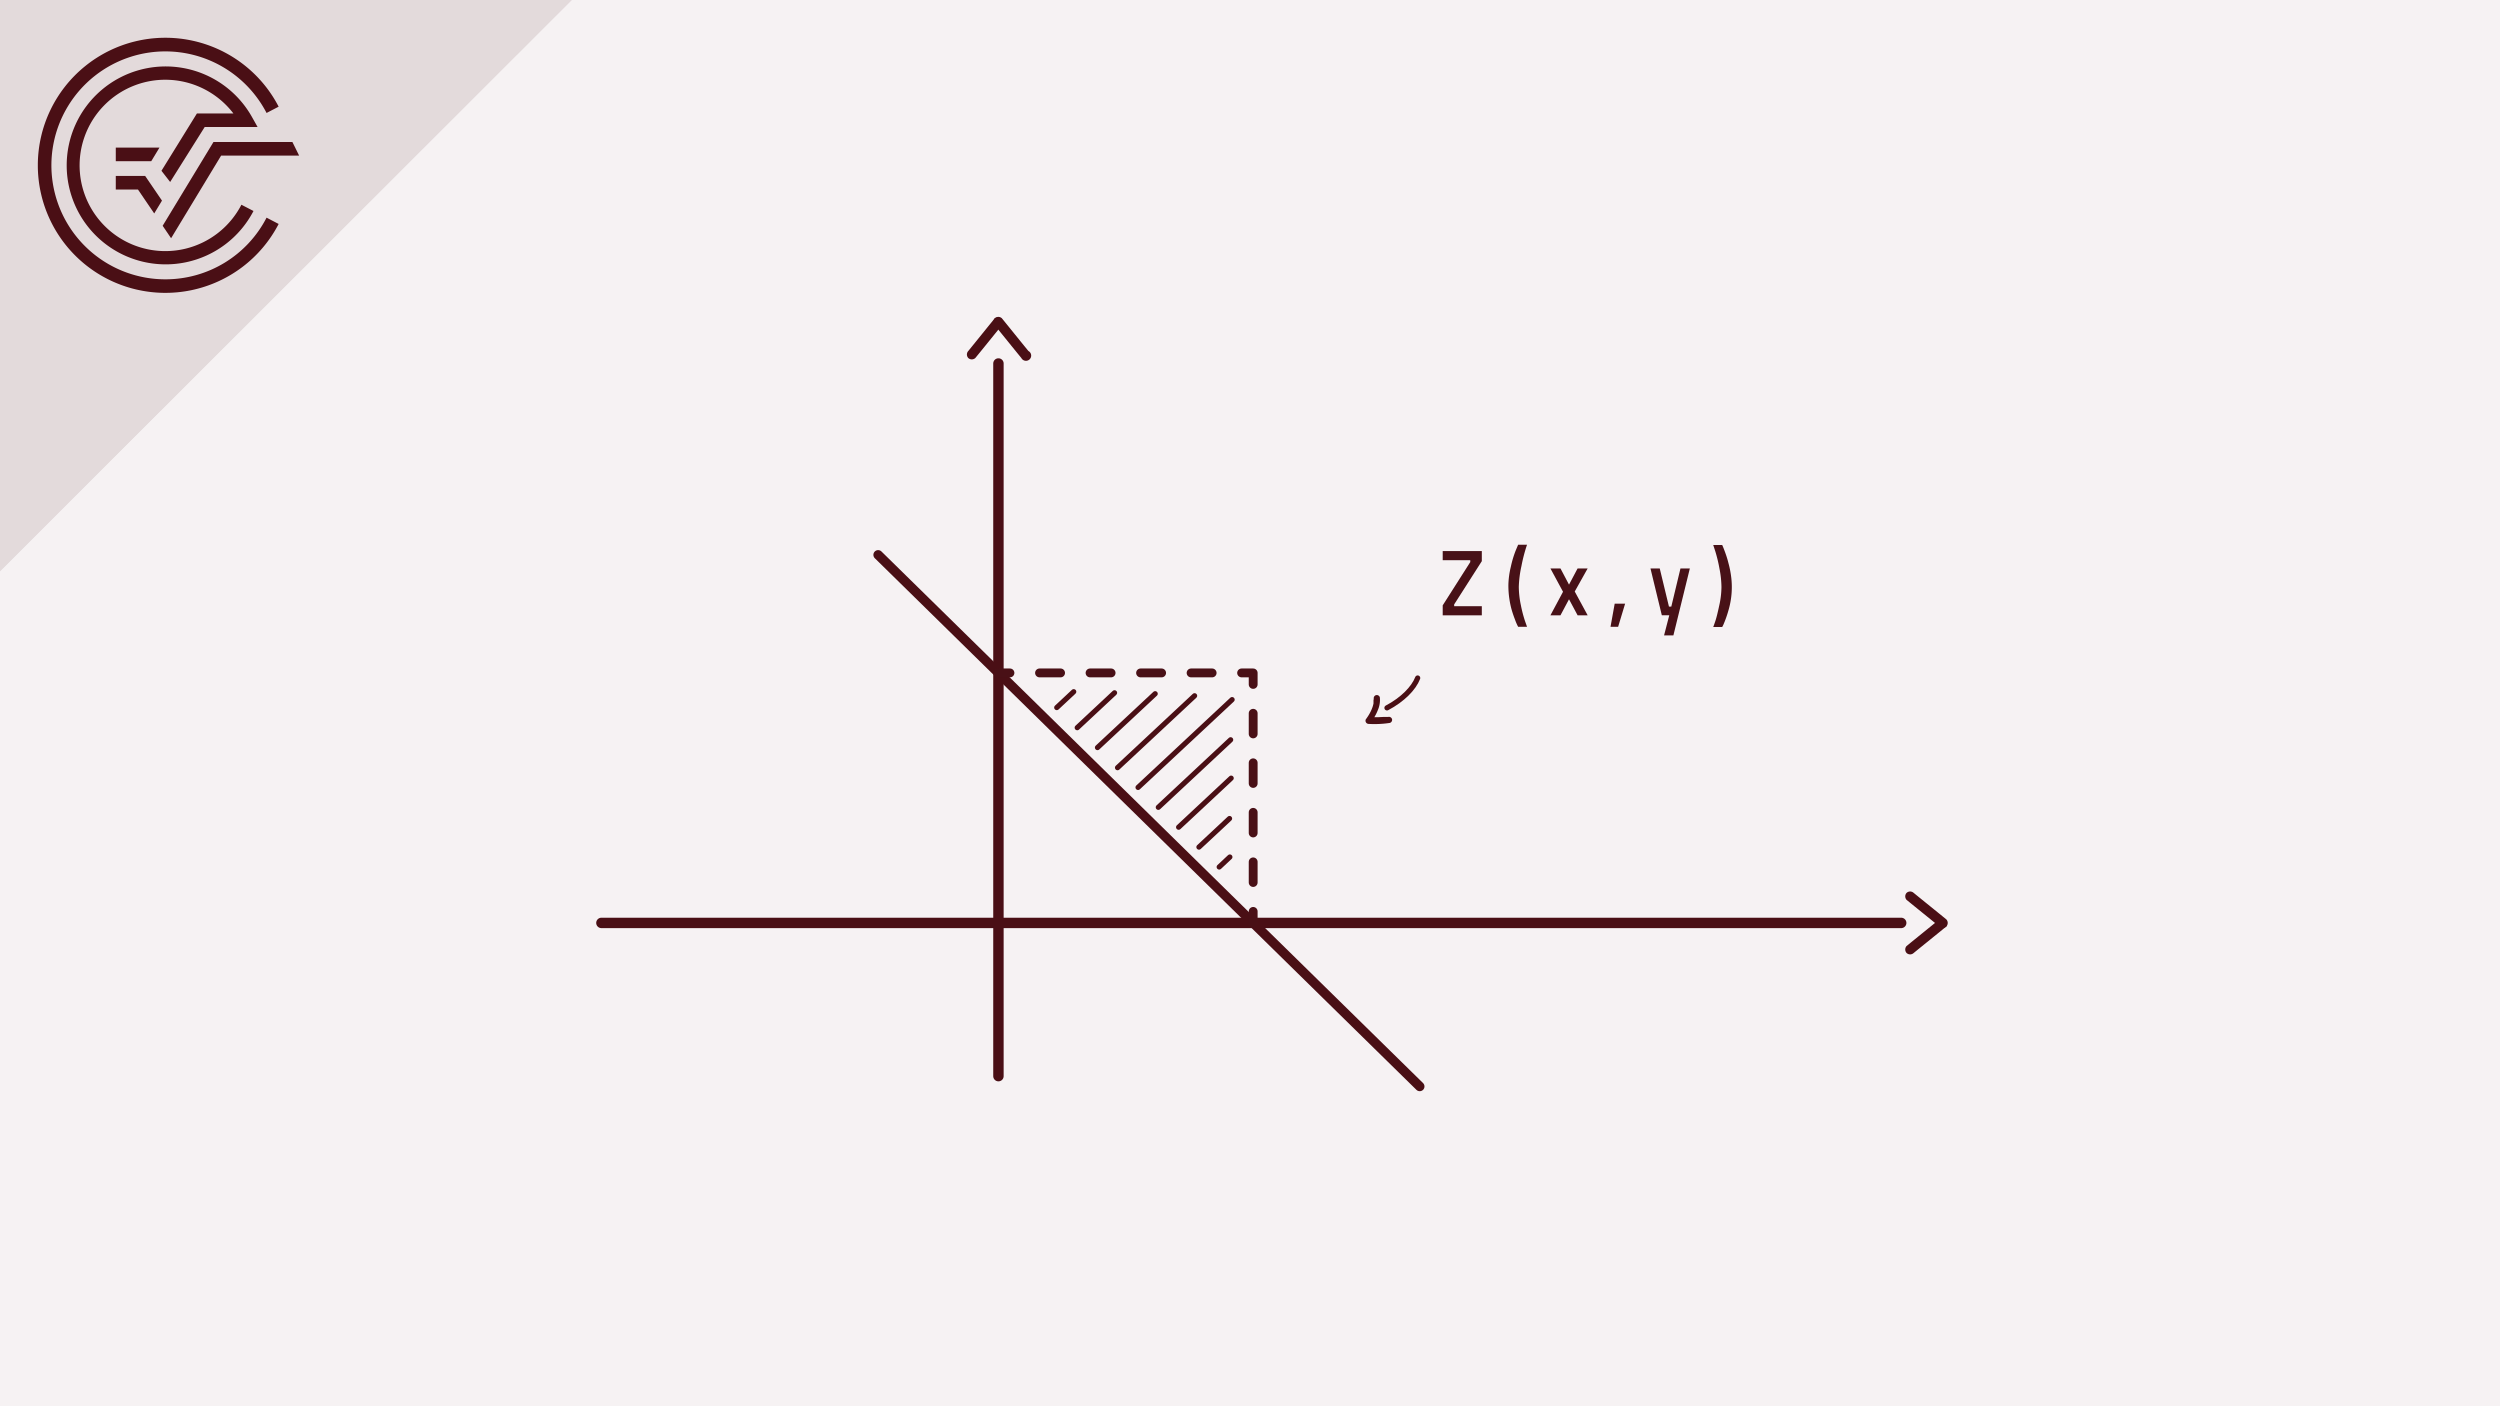 <svg xmlns="http://www.w3.org/2000/svg" viewBox="0 0 480 270"><defs><style>.cls-1{fill:#f6f2f3;}.cls-2{fill:#4a0f15;}.cls-3,.cls-4,.cls-6,.cls-7,.cls-8,.cls-9{fill:none;stroke-linecap:round;}.cls-3,.cls-4,.cls-9{stroke:#4a0f15;stroke-miterlimit:10;}.cls-3{stroke-width:2px;}.cls-4{stroke-width:1.82px;}.cls-5{fill:#481117;}.cls-6,.cls-7,.cls-8{stroke:#491016;stroke-linejoin:round;stroke-width:1.7px;}.cls-7{stroke-dasharray:3.96 5.55;}.cls-8{stroke-dasharray:4.04 5.66;}.cls-10{fill:#e3dadb;}</style></defs><title>Lineare Optimierung Crashkurs Thumbnails Element 4 4. UZielfunktion aufstellen</title><g id="Ebene_2" data-name="Ebene 2"><g id="Ebene_1-2" data-name="Ebene 1"><rect class="cls-1" width="480" height="270"/><path class="cls-2" d="M373.7,176.53c-2.08-1.71-4.19-3.39-6.28-5.1a1,1,0,0,0-1.35,0,1,1,0,0,0,0,1.35c2.09,1.71,4.19,3.39,6.28,5.1a1,1,0,0,0,1.35,0,1,1,0,0,0,0-1.35Z"/><path class="cls-2" d="M372.35,176.53c-2.09,1.71-4.19,3.39-6.28,5.1a1,1,0,0,0,0,1.35,1,1,0,0,0,1.35,0c2.09-1.71,4.2-3.39,6.28-5.1a1,1,0,0,0-1.35-1.35Z"/><path class="cls-2" d="M191,61.11c-1.71,2.09-3.39,4.2-5.09,6.28a1,1,0,0,0,0,1.35,1,1,0,0,0,1.35,0c1.71-2.08,3.39-4.19,5.1-6.28A1,1,0,0,0,191,61.11Z"/><path class="cls-2" d="M191,62.46c1.71,2.09,3.39,4.2,5.1,6.28a1,1,0,1,0,1.35-1.35c-1.7-2.08-3.39-4.19-5.09-6.28a1,1,0,0,0-1.36,0,1,1,0,0,0,0,1.35Z"/><line class="cls-3" x1="365.03" y1="177.2" x2="115.47" y2="177.2"/><line class="cls-3" x1="191.7" y1="69.79" x2="191.7" y2="206.62"/><line class="cls-4" x1="168.6" y1="106.53" x2="272.59" y2="208.6"/><path class="cls-5" d="M277,107.56v-1.75h7.51v1.93l-5.31,8.31v.34h5.31v1.75H277v-1.91l5.29-8.31v-.36Z"/><path class="cls-5" d="M292.12,108.67a21.11,21.11,0,0,0-.51,4,17.64,17.64,0,0,0,.39,3.49,25.54,25.54,0,0,0,.79,3.05l.4,1.13h-1.71a9.84,9.84,0,0,1-.6-1.38c-.25-.64-.45-1.24-.62-1.81a16.51,16.51,0,0,1-.45-2.09,17.48,17.48,0,0,1-.2-2.73,15.89,15.89,0,0,1,.47-3.51,19.77,19.77,0,0,1,.93-3.11l.47-1.12h1.71A30.5,30.5,0,0,0,292.12,108.67Z"/><path class="cls-5" d="M297.68,109.14h1.93l1.64,3.11,1.65-3.11h1.93l-2.48,4.43,2.48,4.57H302.9l-1.65-3.08-1.64,3.08h-1.93l2.42-4.52Z"/><path class="cls-5" d="M309.22,120.35l.8-4.44h2l-1.34,4.44Z"/><path class="cls-5" d="M316.89,109.14h1.78l1.77,7.33h.45l1.76-7.33h1.8L321.29,122H319.5l1-3.87h-1.43Z"/><path class="cls-5" d="M332.32,110.29a15.78,15.78,0,0,1-.46,6.91,21.56,21.56,0,0,1-1,2.81l-.2.38h-1.72c.12-.31.27-.73.44-1.25s.41-1.46.7-2.82a16.74,16.74,0,0,0,.44-3.6,19.27,19.27,0,0,0-.39-3.59,28.28,28.28,0,0,0-.79-3.27l-.4-1.22h1.72c.15.31.35.82.6,1.51s.45,1.35.61,2A18.31,18.31,0,0,1,332.32,110.29Z"/><line class="cls-6" x1="240.61" y1="177.2" x2="240.61" y2="174.99"/><line class="cls-7" x1="240.61" y1="169.44" x2="240.61" y2="134.18"/><polyline class="cls-6" points="240.61 131.41 240.61 129.2 238.39 129.2"/><line class="cls-8" x1="232.73" y1="129.2" x2="196.74" y2="129.2"/><line class="cls-6" x1="193.91" y1="129.2" x2="191.7" y2="129.2"/><line class="cls-9" x1="236.56" y1="134.33" x2="218.51" y2="151.18"/><line class="cls-9" x1="236.28" y1="142.04" x2="222.4" y2="155"/><line class="cls-9" x1="236.38" y1="149.41" x2="226.3" y2="158.82"/><line class="cls-9" x1="236.07" y1="157.16" x2="230.2" y2="162.64"/><line class="cls-9" x1="236.13" y1="164.55" x2="234.09" y2="166.46"/><line class="cls-9" x1="213.99" y1="133.02" x2="206.83" y2="139.71"/><line class="cls-9" x1="221.79" y1="133.2" x2="210.72" y2="143.53"/><line class="cls-9" x1="229.36" y1="133.59" x2="214.57" y2="147.39"/><line class="cls-9" x1="206.15" y1="132.81" x2="202.9" y2="135.85"/><path class="cls-2" d="M263.71,134.39c0-.14,0,.06,0,.11a.88.88,0,0,1,0,.23.62.62,0,0,1,0,.13s0,.12,0,0,0,.08,0,.09a.36.36,0,0,1,0,.11,5.2,5.2,0,0,1-.34,1.1,1.32,1.32,0,0,1-.08.19l-.12.26c-.09.18-.18.35-.28.52s-.19.32-.3.48l-.15.22a.86.86,0,0,1-.07.1c.06-.09,0,.05-.05.06a.61.61,0,0,0,.43,1,19.41,19.41,0,0,0,4.1-.19.61.61,0,0,0,.42-.73.62.62,0,0,0-.74-.42l-.24,0-.16,0-.47,0-1,.05c-.63,0-1.27,0-1.9,0l.42,1a8.9,8.9,0,0,0,1.36-2.35,4.85,4.85,0,0,0,.39-2.46.61.61,0,0,0-.74-.42.62.62,0,0,0-.42.74Z"/><path class="cls-9" d="M266.3,135.91c3-1.58,5.14-3.78,5.89-5.73"/><polygon class="cls-10" points="109.77 0 0 0 0 109.67 109.77 0"/><path class="cls-2" d="M31.75,53.63A21.88,21.88,0,1,1,51.18,21.69l2.32-1.21A24.49,24.49,0,1,0,53.5,43l-2.32-1.21A21.82,21.82,0,0,1,31.75,53.63"/><polygon class="cls-2" points="31.23 43.35 32.85 45.74 42.46 29.87 57.43 29.87 56.14 27.26 40.99 27.26 31.23 43.35"/><polygon class="cls-2" points="22.23 36.39 26.49 36.39 29.61 40.98 31.1 38.52 27.87 33.78 22.23 33.78 22.23 36.39"/><path class="cls-2" d="M39.3,24.39H49.46l-1.09-1.94a19,19,0,1,0,.3,18.06l-2.32-1.2a16.45,16.45,0,1,1-1.54-17.53h-7L31,32.79l1.67,2.15Z"/><polygon class="cls-2" points="30.62 28.34 22.23 28.34 22.23 30.95 29.04 30.95 30.62 28.34"/><polygon class="cls-10" points="109.77 0 0 0 0 109.67 109.77 0"/><path class="cls-2" d="M31.75,53.63A21.88,21.88,0,1,1,51.18,21.69l2.32-1.21A24.49,24.49,0,1,0,53.5,43l-2.32-1.21A21.82,21.82,0,0,1,31.75,53.63"/><polygon class="cls-2" points="31.23 43.35 32.85 45.74 42.46 29.87 57.43 29.87 56.14 27.26 40.99 27.26 31.23 43.35"/><polygon class="cls-2" points="22.23 36.39 26.49 36.39 29.61 40.98 31.1 38.52 27.87 33.78 22.23 33.78 22.23 36.39"/><path class="cls-2" d="M39.3,24.39H49.46l-1.09-1.94a19,19,0,1,0,.3,18.06l-2.32-1.2a16.45,16.45,0,1,1-1.54-17.53h-7L31,32.79l1.67,2.15Z"/><polygon class="cls-2" points="30.62 28.34 22.23 28.34 22.23 30.95 29.04 30.95 30.62 28.34"/></g></g></svg>